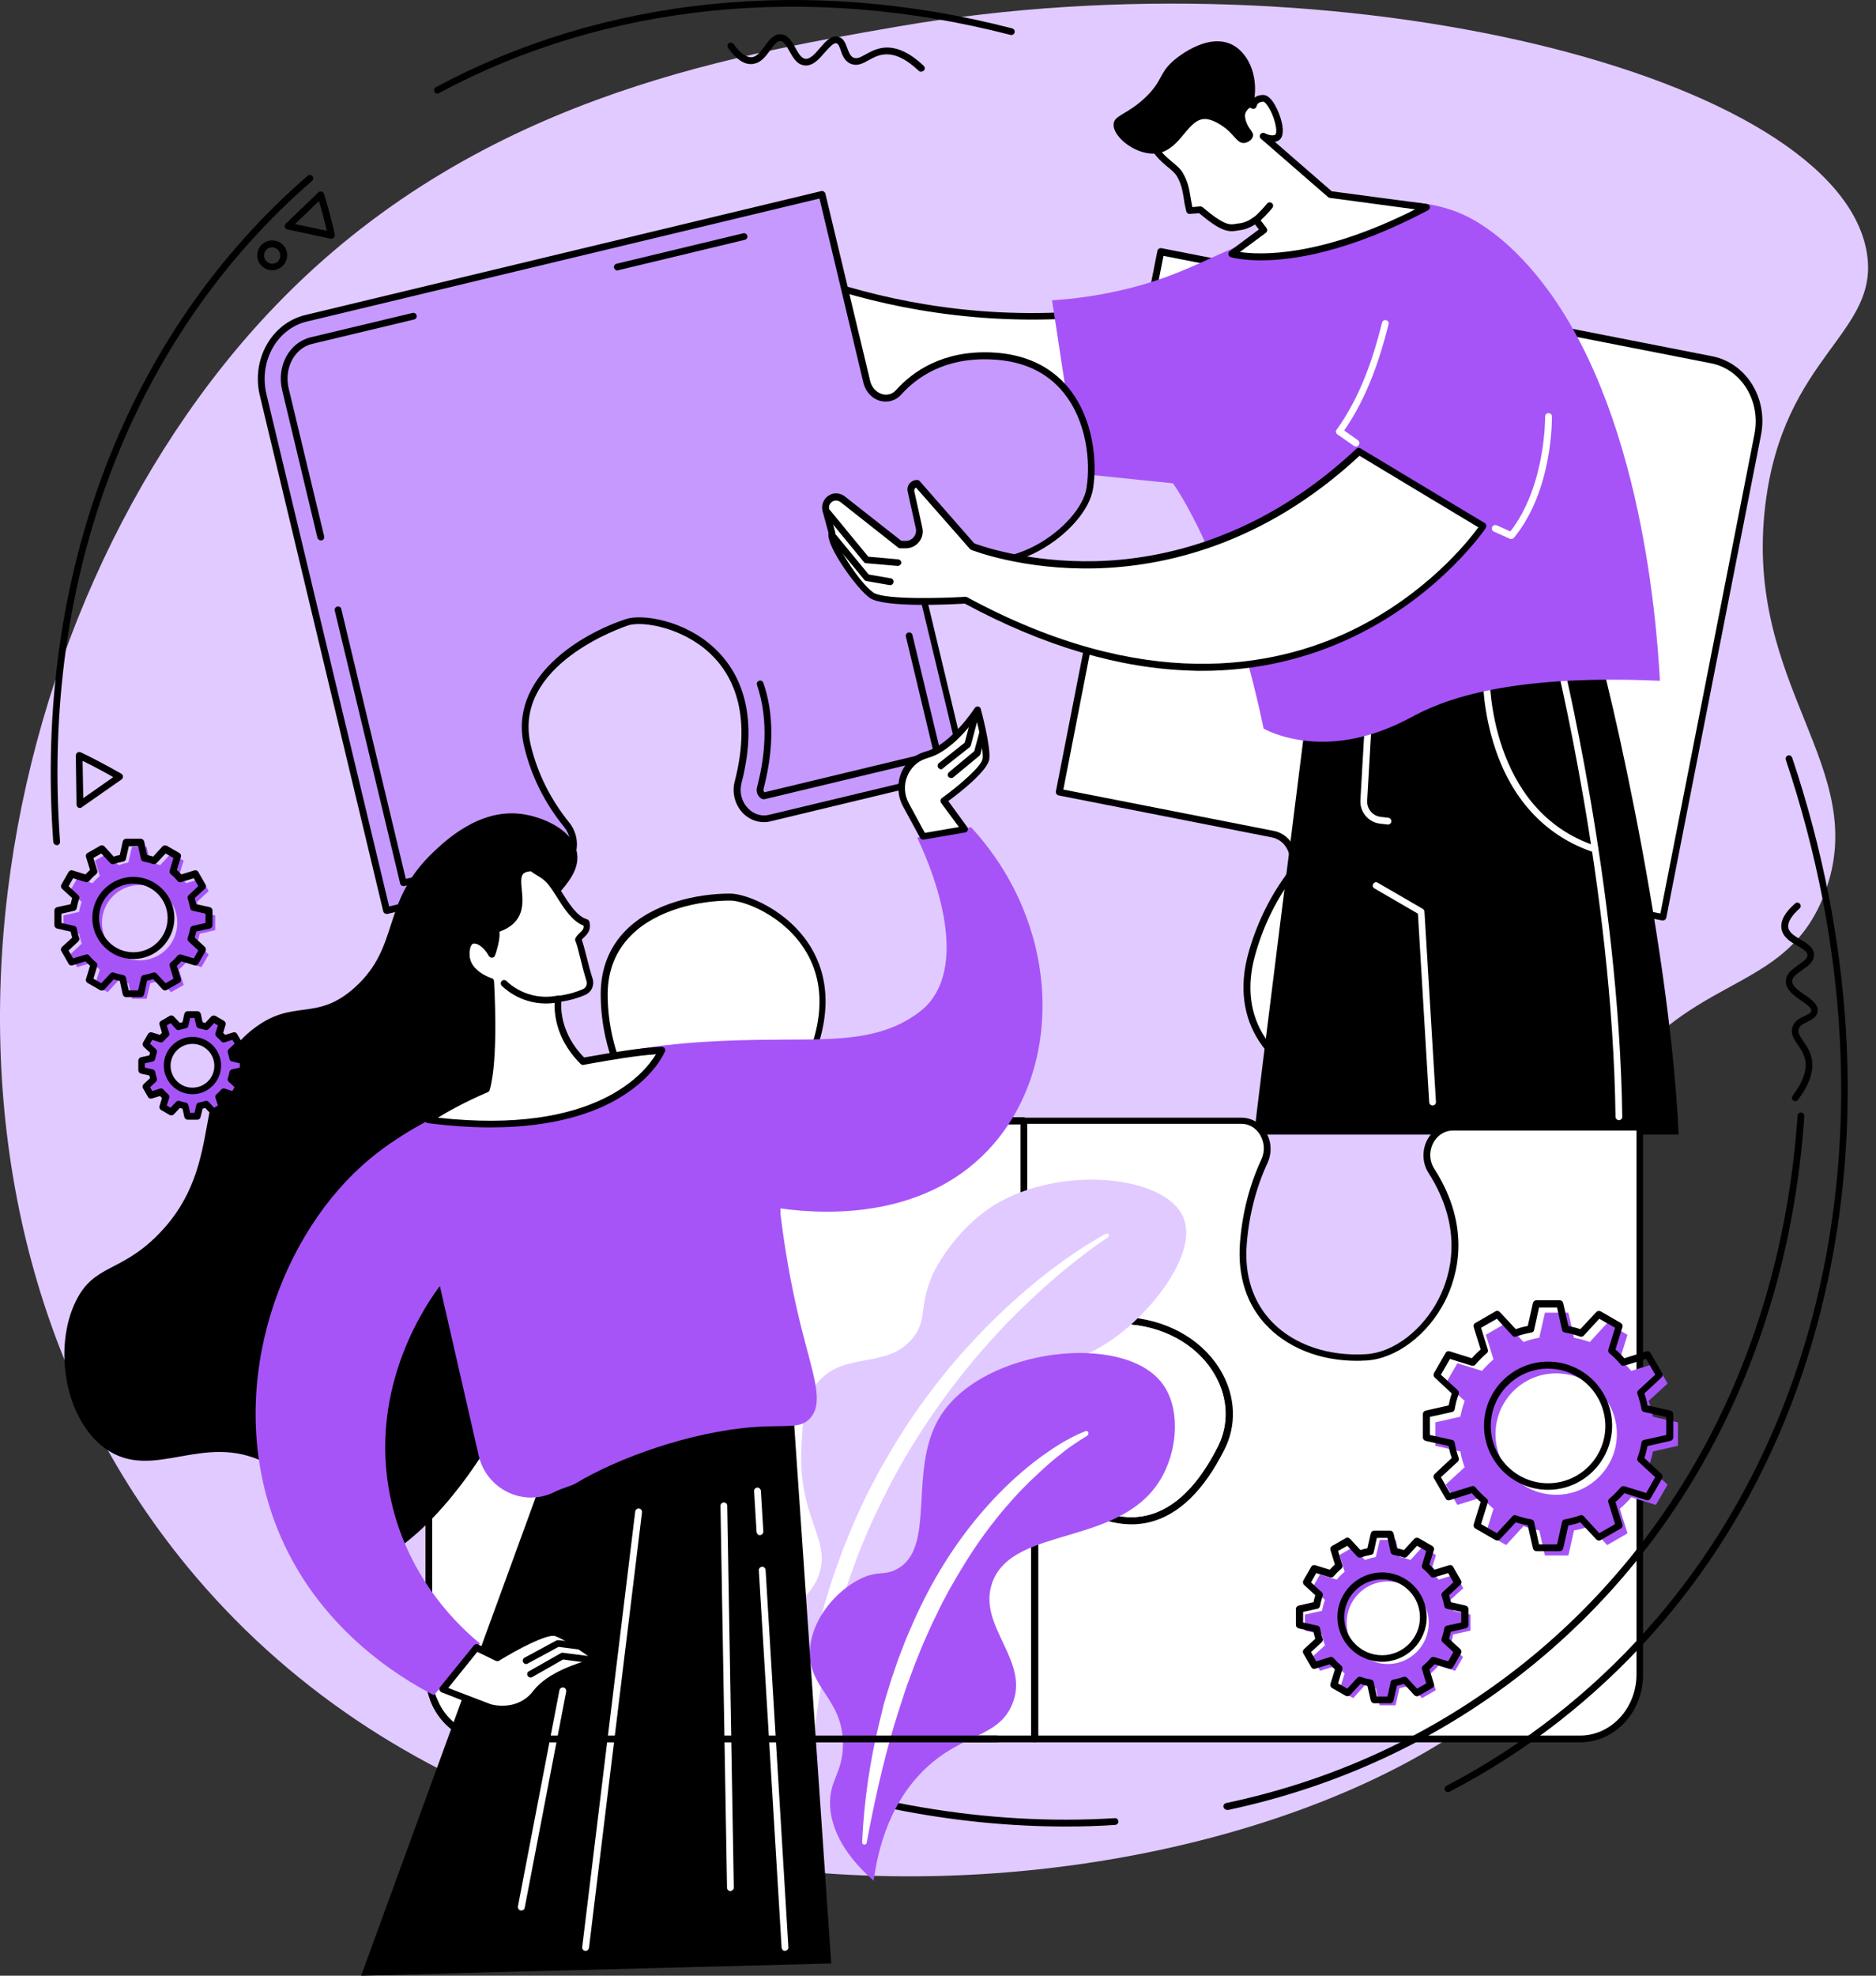<svg width="190" height="200" fill="none" xmlns="http://www.w3.org/2000/svg">
  <rect width="100%" height="100%" fill="#333333" stroke="none"/>
  <path d="M90.903 2.689c-17.659 3.061-42.948 7.447-62.96 28.213C-1.87 61.835-12.63 121.437 19.787 159.565c41.783 49.139 127.68 30.086 140.016 2.832 7.082-15.671-8.933-36.666 4.683-54.05 7.721-9.847 16.631-8.087 20.332-17.956 4.774-12.77-8.247-20.834-6.031-39.247 1.827-15.238 11.651-17.362 10.28-25.586-3.016-17.91-53.388-30.635-98.164-22.868z" fill="#E1CAFF"/>
  <path d="M107.763 151.363c3.86 2.856 10.668 5.62 15.9-4.751 2.718-5.415-1.554-12.108-9.024-12.862-3.701-.365-6.42.525-8.224 1.531-1.257.708-2.742-.32-2.742-1.851v-19.943H83.319c-2.033 0-3.267-2.376-2.262-4.272 6.968-13.068-4.295-18.39-7.128-18.39-4.843 0-12.77 2.102-12.77 9.846 0 3.495.96 6.465 2.01 8.681.914 1.919-.32 4.18-2.307 4.18H43.432v55.97c0 3.61 2.696 6.534 6.054 6.534h55.307v-23.005c-.023-1.645 1.713-2.627 2.97-1.668z" fill="#fff"/>
  <path d="M104.77 176.378H49.485c-3.518 0-6.396-3.084-6.396-6.876V113.51c0-.183.16-.343.343-.343h17.431c.754 0 1.439-.388 1.873-1.074.48-.776.548-1.782.137-2.627-1.348-2.833-2.033-5.802-2.033-8.818 0-2.604.868-4.775 2.559-6.488 2.741-2.741 7.219-3.701 10.509-3.701h.023c1.668 0 5.94 1.668 8.224 5.483 1.531 2.559 2.627 6.945-.823 13.387-.434.822-.411 1.85.069 2.65.434.708 1.119 1.119 1.896 1.119H103.65c.183 0 .343.16.343.343v19.966c0 .64.32 1.211.822 1.531.457.251.96.274 1.417.023 1.69-.937 4.523-1.965 8.43-1.576 3.952.411 7.356 2.49 9.069 5.619 1.371 2.49 1.462 5.323.228 7.745-2.101 4.18-4.66 6.648-7.63 7.356-3.404.799-6.648-.891-8.772-2.467-.457-.343-1.028-.389-1.531-.137-.571.274-.914.868-.914 1.553v23.005c0 .182-.137.319-.342.319zm-60.996-62.526v55.65c0 3.404 2.559 6.191 5.711 6.191H104.45v-22.662c0-.937.503-1.759 1.279-2.17.731-.366 1.577-.297 2.262.205 2.01 1.485 5.071 3.107 8.224 2.353 2.764-.662 5.163-3.015 7.173-6.99 1.12-2.239 1.028-4.82-.228-7.105-1.599-2.924-4.798-4.889-8.521-5.254-3.724-.388-6.42.594-8.019 1.485-.662.365-1.439.365-2.079-.023-.731-.434-1.165-1.234-1.165-2.102v-19.601H83.364c-1.005 0-1.942-.548-2.49-1.462-.594-1.005-.64-2.284-.069-3.312 2.604-4.889 2.901-9.275.822-12.725-2.193-3.678-6.305-5.163-7.653-5.163h-.023c-3.153 0-7.447.914-10.029 3.518-1.576 1.576-2.376 3.587-2.376 5.986 0 2.901.662 5.78 1.965 8.521.503 1.051.434 2.307-.183 3.29-.548.891-1.439 1.393-2.444 1.393H43.774v-.023z" fill="#000"/>
  <path d="M117.129 42.531c2.376-1.028 5.871-1.599 10.098.594 8.064 4.158 5.962 12.496 3.472 16.288-2.102 3.198-11.24 5.62-16.22-.16-1.051-1.211-2.97-.64-3.289 1.028l-3.907 19.944 21.611 4.249c1.919.365 2.742 2.787 1.531 4.455-1.325 1.828-2.764 4.409-3.701 7.79-2.17 7.813 3.518 12.816 10.006 13.684 5.62.754 14.278-6.625 10.098-17.225-.823-2.056.913-4.34 2.969-3.929l18.573 3.655 9.595-48.865c.685-3.541-1.394-6.922-4.683-7.585l-55.787-10.943-2.924 14.781c-.252 1.531 1.165 2.833 2.558 2.239z" fill="#fff"/>
  <path d="M137.575 110.768c-.297 0-.594-.023-.868-.046-3.952-.525-7.287-2.444-9.161-5.277-1.644-2.49-2.033-5.551-1.142-8.841.8-2.924 2.079-5.574 3.747-7.904.525-.731.662-1.668.32-2.513-.297-.754-.891-1.256-1.645-1.416l-21.611-4.249c-.183-.046-.297-.206-.275-.411l3.907-19.944c.183-.937.822-1.645 1.69-1.873.823-.206 1.645.046 2.193.708 2.788 3.221 6.58 3.495 8.59 3.358 3.038-.206 6.008-1.531 7.082-3.153 1.462-2.216 2.833-6.122 1.873-9.732-.685-2.582-2.444-4.638-5.208-6.054-4.204-2.17-7.653-1.508-9.801-.571-.731.32-1.53.206-2.147-.297-.686-.548-1.005-1.462-.823-2.376l2.925-14.78c.045-.183.205-.297.411-.274l55.787 10.943c3.449.685 5.665 4.249 4.934 7.973l-9.595 48.865c-.045.183-.205.297-.411.274l-18.573-3.655c-.799-.16-1.599.16-2.147.822-.617.754-.777 1.759-.434 2.65 2.604 6.602.16 11.194-1.508 13.341-2.17 2.719-5.323 4.432-8.11 4.432zm-29.881-30.84l21.292 4.181c.982.183 1.759.868 2.147 1.827.411 1.051.274 2.239-.411 3.175-1.622 2.262-2.856 4.843-3.632 7.676-.846 3.084-.503 5.94 1.05 8.27 1.759 2.673 4.935 4.478 8.681 4.98 2.765.366 6.123-1.279 8.316-4.112 1.599-2.033 3.883-6.374 1.416-12.656-.434-1.119-.228-2.399.549-3.335.708-.868 1.781-1.256 2.809-1.051l18.253 3.587 9.527-48.522c.662-3.358-1.325-6.579-4.409-7.173l-55.445-10.874-2.855 14.438c-.137.662.091 1.302.571 1.691.434.343.959.411 1.462.206 2.284-.982 5.94-1.691 10.394.594 2.947 1.531 4.821 3.701 5.552 6.488 1.005 3.838-.412 7.95-1.965 10.28-1.188 1.828-4.318 3.244-7.607 3.472-2.148.137-6.191-.137-9.161-3.587-.388-.457-.96-.64-1.508-.48-.617.16-1.074.685-1.211 1.348l-3.815 19.578z" fill="#000"/>
  <path d="M127.021 114.857c.091-1.256 5.277-42.4 5.277-42.4s27.482-12.633 28.51-10.257c1.393 3.198 8.293 32.531 9.206 52.657h-42.993z" fill="#000"/>
  <path d="M145.09 111.91c-.182 0-.32-.137-.342-.319l-1.143-19.099-4.409-2.559c-.16-.091-.228-.297-.114-.457.091-.16.297-.229.457-.114l4.569 2.65c.091.069.16.16.16.274l1.165 19.281c0 .183-.137.342-.343.342zM161.539 86.302c-.046 0-.069 0-.115-.023-4.706-1.554-8.155-5.117-9.937-10.349-1.348-3.929-1.302-7.356-1.302-7.493 0-.183.16-.343.342-.343.183 0 .343.16.343.343 0 .137-.114 13.638 10.76 17.202.183.069.274.251.228.434-.045.137-.182.228-.319.228z" fill="#fff"/>
  <path d="M163.96 113.395c-.182 0-.342-.16-.342-.342-.297-23.096-6.214-46.923-6.283-47.152-.045-.183.069-.365.252-.411.182-.046.365.069.411.251.068.228 5.985 24.124 6.305 47.312 0 .205-.16.342-.343.342zM140.59 83.469h-.046l-.776-.091c-1.188-.137-2.056-1.188-1.988-2.376l.526-9.092c0-.183.182-.32.365-.32s.343.183.32.365l-.525 9.092c-.046.822.548 1.553 1.37 1.645l.777.091c.183.023.32.183.297.388 0 .16-.16.297-.32.297zM71.005 22.953s15.512 10.531 38.311 8.909l1.53 14.644s-28.03.32-39.841-15.123v-8.43z" fill="#fff"/>
  <path d="M110.755 46.849c-.913 0-7.607-.069-15.466-1.782-7.79-1.69-18.39-5.414-24.535-13.478-.046-.069-.069-.137-.069-.206v-8.43c0-.137.069-.251.183-.297.114-.069.251-.046.343.023.16.114 15.671 10.463 38.082 8.841.183-.023.343.114.366.297l1.53 14.643c0 .091-.022.183-.091.274-.069.069-.16.114-.251.114h-.092zm-39.407-15.603c6.054 7.836 16.425 11.468 24.078 13.136 7.242 1.576 13.479 1.736 15.031 1.759l-1.462-13.935c-11.696.777-21.405-1.668-27.505-3.884-5.277-1.896-8.864-3.975-10.143-4.775v7.699z" fill="#000"/>
  <path d="M106.552 30.4l2.673 17.545 9.572.982s5.574 7.539 9.183 24.832c0 0 1.599.937 4.295 1.234 5.323.594 9.64-1.851 10.988-2.559 3.93-2.102 11.012-4.135 24.855-3.518-.365-6.511-2.101-29.515-13.387-42.08-3.609-4.021-6.602-5.186-7.516-5.506-7.333-2.604-15.58.914-22.159 3.724-3.792 1.622-6.922 3.427-12.633 4.569-2.445.503-4.478.685-5.871.777z" fill="#A654F7"/>
  <path d="M137.324 45.204c-.069 0-.137-.023-.206-.069l-1.668-1.165c-.068-.046-.137-.137-.137-.229-.023-.091 0-.183.069-.251 2.558-3.564 3.792-7.653 4.592-10.828.045-.183.228-.297.411-.251.183.046.297.229.251.411-.799 3.13-2.01 7.173-4.5 10.76l1.393.982c.16.114.183.32.092.48-.069.114-.183.16-.297.16zM153.064 54.57c-.046 0-.092 0-.137-.023l-1.622-.731c-.183-.069-.252-.274-.183-.457.068-.183.274-.251.457-.183l1.393.617c3.587-4.615 3.518-11.559 3.518-11.628 0-.183.137-.343.343-.343.183 0 .343.137.343.343 0 .297.091 7.47-3.838 12.268-.092.091-.183.137-.274.137zM134.719 19.709l-6.785-5.894s.8.457 1.371.137c.822-.457-.48-3.975-1.393-3.975-.891 0-1.028.731-1.028.731l-4.364-2.284-6.374 5.072c.891 2.65 2.719 3.153 3.313 4.203.731 1.279.617 2.102.982 3.632l1.074-.091c2.719 2.284 3.13 1.827 4.021 1.713.411-.069.982-.228 1.599-.708l.799 1.051-3.244 2.399s6.831 2.102 19.715-4.706l-9.686-1.279z" fill="#fff"/>
  <path d="M127.706 26.357c-1.919 0-2.947-.297-3.062-.32-.114-.046-.205-.137-.228-.274-.023-.137.023-.251.137-.343l2.947-2.193-.388-.502c-.48.297-.96.502-1.485.571-.114.023-.206.023-.297.046-.914.16-1.622.137-3.884-1.759l-.937.069c-.159.023-.319-.091-.365-.251-.114-.503-.206-.937-.251-1.325-.137-.777-.229-1.416-.686-2.216-.182-.32-.502-.594-.891-.914-.776-.64-1.827-1.531-2.444-3.358-.046-.137 0-.297.114-.365l6.374-5.072c.114-.091.251-.091.365-.046l4.021 2.102c.183-.297.571-.594 1.188-.594.937 0 1.645 1.873 1.828 2.581.205.731.297 1.69-.274 2.033-.115.069-.252.114-.366.137l5.757 5.003 9.64 1.279c.137.023.275.137.297.274.023.137-.045.297-.182.365-8.042 4.249-13.707 5.072-16.928 5.072zm-2.125-.845c1.988.297 8.064.571 17.75-4.318l-8.658-1.165c-.068 0-.137-.046-.182-.091l-6.785-5.894c-.137-.114-.16-.32-.046-.457.091-.137.297-.183.457-.091.183.091.708.32 1.051.137.068-.046.182-.411-.046-1.256-.32-1.211-.959-2.079-1.165-2.079-.617 0-.685.434-.685.434-.023.114-.092.206-.183.251-.092.046-.206.046-.32 0l-4.158-2.17-6.008 4.797c.548 1.485 1.439 2.216 2.147 2.81.435.365.823.685 1.051 1.097.526.914.64 1.622.777 2.444.046.32.114.64.183 1.005l.777-.069c.091 0 .182.023.251.069 2.261 1.919 2.787 1.805 3.427 1.69.114-.023.205-.046.342-.046.503-.069.983-.297 1.439-.64.069-.046.16-.069.252-.069.091.023.182.069.228.137l.8 1.051c.045.069.068.16.068.251-.023.091-.068.183-.137.228l-2.627 1.942z" fill="#000"/>
  <path d="M127.203 22.61c-.091 0-.206-.046-.274-.137-.114-.16-.092-.365.068-.48.297-.228 1.028-1.005 1.325-1.371.115-.16.32-.183.48-.069.16.114.183.32.069.48-.297.388-1.074 1.211-1.462 1.508-.069.046-.138.069-.206.069zM126.906 10.708s-.685.274-.8.868c-.022.114-.022.251.046.548.251.96.823 1.188.754 1.622-.046.388-.548.731-.959.731-.572 0-.846-.617-1.6-1.302-.548-.48-1.416-1.028-2.124-1.119-1.896-.229-2.559 3.038-4.935 3.45-2.079.365-4.614-1.622-4.5-2.947.068-.937 1.416-.937 3.312-2.787 1.645-1.622 1.303-2.33 2.65-3.541.16-.16 3.427-3.038 6.077-1.691 1.759.937 2.741 3.472 2.079 6.168z" fill="#000"/>
  <path d="M39.16 92.172l16.951-4.066c1.942-.457 2.604-2.97 1.279-4.615-1.531-1.896-3.153-4.546-3.975-7.973-1.805-7.539 7.15-11.582 10.12-12.542 2.696-.891 14.941 1.873 11.194 16.22-.548 2.079 1.234 4.089 3.198 3.632l19.784-4.752-4.729-19.761c-.388-1.645 1.119-2.97 2.582-2.307 6.921 3.175 14.232-2.833 14.826-6.602.685-4.5-.868-12.953-9.915-13.364-4.752-.229-7.699 1.736-9.435 3.678-1.028 1.142-2.856.525-3.221-1.028L83.273 19.686 31.004 32.205c-3.244.777-5.186 4.249-4.363 7.767l12.519 52.2z" fill="#C699FF"/>
  <path d="M39.159 92.515c-.069 0-.114-.023-.183-.046-.069-.046-.137-.114-.16-.206L26.321 40.063c-.891-3.678 1.188-7.356 4.615-8.178l52.246-12.542c.091-.023.183 0 .251.046.069.046.137.114.16.206l4.546 19.007c.16.64.64 1.142 1.234 1.302.525.137 1.028-.023 1.393-.434 1.668-1.85 4.706-4.021 9.709-3.792 3.312.16 5.917 1.371 7.744 3.587 2.513 3.084 2.924 7.402 2.49 10.166-.32 2.17-2.581 4.752-5.483 6.328-1.896 1.028-5.688 2.444-9.823.548-.548-.251-1.119-.183-1.576.183-.48.411-.685 1.074-.525 1.736l4.729 19.761c.046.183-.069.365-.251.411l-19.761 4.752c-.982.228-2.01-.069-2.764-.822-.822-.845-1.142-2.079-.845-3.221 1.828-7.036-.343-10.943-2.49-12.953-2.878-2.696-6.899-3.29-8.27-2.856-.48.16-11.856 3.975-9.892 12.153.685 2.833 1.987 5.46 3.906 7.836.731.914.96 2.147.594 3.244-.343.982-1.074 1.69-2.056 1.919L39.251 92.515h-.091zm43.839-72.418L31.095 32.547c-3.061.731-4.889 4.021-4.112 7.356l12.428 51.858 16.631-3.998c.731-.183 1.302-.708 1.576-1.462.297-.868.114-1.851-.48-2.582-1.988-2.444-3.335-5.163-4.043-8.11-1.691-7.013 5.711-11.445 10.349-12.953 1.531-.503 5.848.069 8.955 2.993 2.284 2.147 4.615 6.259 2.696 13.638-.229.914.023 1.896.685 2.559.571.594 1.348.822 2.102.64l19.464-4.66-4.66-19.418c-.229-.914.069-1.85.754-2.422.662-.525 1.508-.64 2.284-.274 3.861 1.782 7.425.434 9.206-.525 2.673-1.439 4.844-3.884 5.118-5.825.411-2.627.023-6.739-2.353-9.64-1.691-2.079-4.135-3.198-7.265-3.335-4.729-.228-7.584 1.805-9.161 3.564-.525.594-1.302.822-2.079.64-.845-.206-1.508-.914-1.736-1.805l-4.455-18.687z" fill="#000"/>
  <path d="M77.356 80.91c-.183 0-.365-.114-.503-.297-.091-.114-.297-.457-.183-.914 1.028-3.906 1.005-7.379 0-10.349-.069-.183.023-.365.206-.434.183-.069.365.023.434.206 1.074 3.084 1.074 6.716.023 10.737-.046.16.023.251.069.32l.023.023 17.111-4.112-2.787-11.651c-.046-.183.069-.366.251-.411.183-.046.366.069.411.251l2.878 11.994c.046.183-.069.365-.251.411l-17.522 4.203c-.091 0-.137.023-.16.023zM62.529 27.384c-.16 0-.297-.114-.343-.274-.046-.183.069-.365.251-.411l12.839-3.084c.183-.046.365.069.411.251.046.183-.069.366-.251.411l-12.839 3.084c-.023.023-.046.023-.069.023zM32.489 54.707c-.16 0-.297-.114-.343-.274L28.582 39.515c-.594-2.444.708-4.843 2.878-5.369l10.326-2.467c.183-.046.366.069.411.251.046.183-.069.365-.251.411L31.621 34.809c-1.805.434-2.878 2.467-2.376 4.546l3.587 14.941c.046.183-.069.365-.251.411h-.091zM40.873 89.705c-.069 0-.114-.023-.183-.046-.069-.046-.137-.114-.16-.206l-6.625-27.642c-.046-.183.069-.366.251-.411.183-.046.365.069.411.251l6.534 27.322 8.27-1.988c.183-.046.365.069.411.251.046.183-.069.365-.251.411l-8.613 2.056h-.046z" fill="#000"/>
  <path d="M98.51 55.301s20.218 8.156 39.133-9.618l12.588 7.562s-17.545 26.386-52.406 7.493c0 0-7.996.503-9.481-.503-1.485-1.005-4.455-5.597-4.021-6.282l-.617-2.284c-.069-.251-.046-.525.069-.777.297-.617 1.074-.8 1.599-.388l5.848 4.615h.571c.868 0 1.531-.822 1.325-1.668l-.822-3.724c-.091-.411.206-.777.64-.777l5.574 6.351z" fill="#fff"/>
  <path d="M121.743 67.911c-.343 0-.708 0-1.074-.023-7.264-.206-14.986-2.49-22.959-6.785-1.188.069-8.11.457-9.618-.571-1.256-.868-4.455-5.254-4.181-6.579l-.594-2.193c-.091-.343-.069-.685.091-1.005.183-.388.525-.662.937-.777.411-.091.845 0 1.188.251l5.757 4.523h.457c.32 0 .594-.137.8-.388.206-.251.274-.571.206-.868l-.822-3.724c-.069-.297 0-.594.183-.822.183-.229.48-.366.777-.366.091 0 .183.046.251.114l5.528 6.305c.64.251 5.505 1.965 12.29 1.805 6.694-.16 16.723-2.284 26.409-11.377.114-.114.274-.114.411-.046l12.588 7.562c.091.046.137.137.159.228.023.091 0 .183-.045.274-.046.069-4.546 6.716-13.273 10.943-4.797 2.33-10.006 3.518-15.466 3.518zm-23.941-7.493c.046 0 .114.023.16.046 17.887 9.686 31.069 7.15 38.973 3.335 7.516-3.632 11.833-9.092 12.793-10.417l-12.039-7.242c-9.801 9.115-19.921 11.217-26.706 11.399-7.402.183-12.565-1.85-12.61-1.873-.046-.023-.091-.046-.137-.091l-5.46-6.214c-.046.023-.069.046-.114.091-.069.069-.069.16-.069.251l.822 3.724c.114.503 0 1.028-.343 1.439-.32.411-.822.64-1.325.64h-.571c-.069 0-.16-.023-.206-.069l-5.848-4.615c-.183-.137-.388-.183-.617-.137-.206.046-.388.206-.48.388-.069.16-.091.365-.046.548l.617 2.284c.023.091.023.183-.023.251-.137.662 2.421 4.843 3.906 5.848 1.165.731 7.105.548 9.321.411-.023 0 0 0 0 0z" fill="#000"/>
  <path d="M90.925 57.289h-.023l-3.175-.274c-.091 0-.183-.046-.228-.114l-4.089-4.98c-.114-.137-.091-.366.046-.48.137-.114.365-.091.48.046l3.998 4.866 3.038.274c.183.023.32.183.32.365-.046.16-.183.297-.365.297z" fill="#000"/>
  <path d="M90.171 59.23h-.069l-2.353-.411c-.091-.023-.16-.046-.206-.114l-3.381-4.112c-.114-.137-.091-.365.046-.48.137-.114.365-.091.48.046l3.29 3.998 2.239.388c.183.023.32.206.274.388-.023.183-.16.297-.32.297z" fill="#000"/>
  <path d="M166.085 114.126h-18.939c-2.101 0-3.358 2.559-2.17 4.432 6.145 9.595-.936 18.505-6.602 18.847-6.534.411-13.067-3.427-12.45-11.514.274-3.495 1.188-6.305 2.124-8.338.868-1.873-.411-4.089-2.353-4.089h-22.022v19.943c0 1.531 1.485 2.536 2.741 1.851 1.805-1.005 4.523-1.919 8.224-1.531 7.471.754 11.743 7.448 9.024 12.862-5.209 10.371-12.039 7.607-15.9 4.752-1.279-.937-2.993.022-2.993 1.69v23.005h55.262c3.335 0 6.054-2.924 6.054-6.534v-55.376z" fill="#fff"/>
  <path d="M160.031 176.378H104.77c-.183 0-.343-.159-.343-.342v-23.005c0-.937.503-1.759 1.28-2.17.731-.366 1.576-.297 2.261.205 2.011 1.485 5.072 3.107 8.224 2.353 2.765-.662 5.163-3.015 7.174-6.99 1.119-2.239 1.028-4.82-.229-7.105-1.599-2.924-4.797-4.889-8.521-5.254-3.724-.388-6.419.594-8.019 1.485-.662.365-1.439.365-2.078-.023-.731-.434-1.165-1.234-1.165-2.102v-19.943c0-.183.159-.343.342-.343h22.023c1.005 0 1.896.503 2.444 1.394.617.959.685 2.147.206 3.198-1.166 2.513-1.874 5.3-2.102 8.224-.251 3.198.662 5.917 2.604 7.904 2.239 2.285 5.688 3.45 9.481 3.221 2.787-.16 5.757-2.444 7.379-5.642 1.165-2.308 2.581-7.014-1.051-12.702-.64-1.005-.686-2.307-.114-3.381.548-.982 1.507-1.576 2.558-1.576h18.938c.183 0 .343.16.343.342v55.376c.023 3.792-2.833 6.876-6.374 6.876zm-54.918-.685h54.918c3.153 0 5.712-2.787 5.712-6.191v-55.056h-18.596c-.8 0-1.553.457-1.965 1.211-.457.845-.434 1.873.092 2.673 3.815 5.962 2.307 10.942 1.073 13.387-1.736 3.404-4.934 5.825-7.95 6.008-3.975.251-7.63-1.005-10.006-3.427-2.101-2.124-3.061-5.048-2.81-8.452.229-3.016.96-5.871 2.171-8.476.388-.822.32-1.759-.16-2.535-.434-.686-1.12-1.074-1.873-1.074h-21.68v19.646c0 .64.32 1.211.822 1.531.457.251.96.274 1.417.023 1.69-.937 4.523-1.965 8.429-1.576 3.953.411 7.356 2.49 9.07 5.619 1.37 2.49 1.462 5.323.228 7.745-2.102 4.18-4.66 6.648-7.63 7.356-3.404.799-6.648-.891-8.772-2.467-.457-.343-1.028-.389-1.531-.138-.571.275-.914.869-.914 1.554v22.639h-.045z" fill="#000"/>
  <path d="M148.929 165.07v-1.622l-1.736-.388c-.069-.366-.16-.731-.297-1.097l1.302-1.188-.799-1.393-1.691.525c-.251-.297-.502-.548-.799-.799l.525-1.691-1.394-.799-1.187 1.302c-.343-.137-.709-.229-1.097-.297l-.388-1.736h-1.622l-.412 1.736c-.365.068-.731.16-1.096.297l-1.188-1.302-1.394.799.526 1.691c-.297.251-.548.502-.8.799l-1.69-.525-.8 1.393 1.302 1.188c-.137.343-.228.709-.297 1.097l-1.736.388v1.622l1.736.389c.069.365.16.731.297 1.096l-1.302 1.188.8 1.394 1.69-.526c.252.297.503.549.8.8l-.526 1.69 1.394.8 1.188-1.302c.343.137.708.228 1.096.297l.389 1.736h1.622l.388-1.736c.366-.069.731-.16 1.097-.297l1.188 1.302 1.393-.8-.525-1.69c.297-.251.548-.503.799-.8l1.691.526.799-1.394-1.302-1.188c.137-.342.229-.708.297-1.096l1.759-.389zm-8.384 3.381c-2.307 0-4.158-1.873-4.158-4.18 0-2.308 1.874-4.181 4.158-4.181 2.285 0 4.158 1.873 4.158 4.181 0 2.307-1.851 4.18-4.158 4.18z" fill="#A654F7"/>
  <path d="M140.796 172.426h-1.622c-.16 0-.297-.114-.342-.274l-.343-1.507c-.229-.046-.48-.115-.708-.183l-1.051 1.142c-.114.114-.274.137-.434.069l-1.394-.8c-.137-.091-.205-.251-.16-.388l.457-1.485c-.183-.16-.342-.343-.525-.526l-1.485.457c-.16.046-.32-.023-.388-.16l-.8-1.393c-.091-.137-.046-.32.068-.434l1.143-1.051c-.069-.229-.137-.457-.183-.708l-1.508-.343c-.16-.046-.274-.183-.274-.343v-1.622c0-.16.114-.297.274-.342l1.508-.343c.046-.228.114-.48.183-.708l-1.143-1.051c-.114-.114-.137-.274-.068-.434l.8-1.394c.068-.137.251-.205.388-.16l1.485.457c.16-.182.342-.342.525-.525l-.457-1.485c-.045-.16.023-.32.16-.388l1.394-.8c.137-.091.32-.046.434.069l1.051 1.142c.228-.069.457-.137.708-.183l.343-1.508c.045-.16.182-.274.342-.274h1.622c.16 0 .297.114.343.274l.343 1.508c.228.046.479.114.708.183l1.051-1.142c.114-.115.274-.137.434-.069l1.393.8c.137.091.206.251.16.388l-.457 1.485c.183.16.343.343.526.525l1.485-.457c.159-.045.319.023.388.16l.799 1.394c.092.137.046.32-.068.434l-1.142 1.051c.068.228.137.457.182.708l1.508.343c.16.045.274.182.274.342v1.622c0 .16-.114.297-.274.343l-1.508.343c-.045.228-.114.479-.182.708l1.142 1.051c.114.114.137.274.068.434l-.799 1.393c-.091.137-.251.206-.388.16l-1.485-.457c-.16.183-.343.343-.526.526l.457 1.485c.046.16-.023.319-.16.388l-1.393.8c-.137.091-.32.045-.434-.069l-1.051-1.142c-.229.068-.457.137-.708.183l-.343 1.507c-.046.16-.183.274-.343.274zm-1.348-.685h1.074l.32-1.462c.023-.137.137-.228.274-.251.366-.069.708-.16 1.028-.274.137-.046.274 0 .366.091l1.005 1.097.936-.526-.434-1.439c-.045-.137 0-.274.115-.366.274-.228.525-.479.753-.753.092-.115.229-.138.366-.115l1.416.434.526-.936-1.097-1.005c-.091-.092-.137-.229-.091-.366.114-.32.205-.685.274-1.028.023-.137.137-.251.251-.274l1.462-.32v-1.074l-1.462-.319c-.137-.023-.228-.138-.251-.275-.069-.365-.16-.708-.274-1.028-.046-.137 0-.274.091-.365l1.097-1.005-.526-.937-1.416.434c-.137.046-.274 0-.366-.114-.228-.274-.479-.526-.753-.754-.115-.091-.138-.228-.115-.366l.434-1.439-.936-.525-1.005 1.096c-.092.092-.229.137-.366.092-.32-.114-.685-.206-1.028-.274-.137-.023-.251-.137-.274-.252l-.32-1.462h-1.074l-.319 1.462c-.023.137-.138.229-.275.252-.365.068-.708.16-1.028.274-.137.045-.274 0-.365-.092l-1.005-1.096-.937.525.434 1.439c.046.138 0 .275-.114.366-.274.228-.526.48-.754.754-.091.114-.228.137-.366.114l-1.416-.434-.525.937 1.096 1.005c.092.091.137.228.092.365-.115.32-.206.686-.275 1.028-.022.137-.137.252-.251.275l-1.462.319v1.074l1.462.32c.137.023.229.137.251.274.069.366.16.708.275 1.028.045.137 0 .274-.092.366l-1.096 1.005.525.936 1.416-.434c.138-.045.275 0 .366.115.228.274.48.525.754.753.114.092.137.229.114.366l-.434 1.439.937.526 1.005-1.097c.091-.091.228-.137.365-.091.32.114.686.205 1.028.274.137.023.252.137.275.251l.319 1.462zm.526-3.518c-2.49 0-4.523-2.033-4.523-4.523 0-2.49 2.033-4.524 4.523-4.524 2.49 0 4.523 2.034 4.523 4.524s-2.033 4.523-4.523 4.523zm0-8.338c-2.102 0-3.838 1.713-3.838 3.838 0 2.101 1.713 3.838 3.838 3.838 2.102 0 3.838-1.714 3.838-3.838 0-2.125-1.714-3.838-3.838-3.838z" fill="#000"/>
  <path d="M169.946 146.361v-2.376l-2.536-.571c-.091-.549-.251-1.097-.434-1.6l1.919-1.759-1.188-2.056-2.49.777c-.365-.434-.754-.822-1.165-1.165l.777-2.49-2.056-1.188-1.759 1.919c-.526-.183-1.051-.32-1.599-.434l-.571-2.536h-2.376l-.571 2.536c-.549.091-1.097.251-1.599.434l-1.76-1.919-2.056 1.188.777 2.49c-.411.365-.822.754-1.165 1.165l-2.49-.777-1.188 2.056 1.919 1.759c-.183.526-.32 1.051-.434 1.6l-2.536.571v2.376l2.536.571c.091.548.251 1.096.434 1.599l-1.919 1.759 1.188 2.056 2.49-.777c.366.434.754.823 1.165 1.165l-.777 2.49 2.056 1.188 1.76-1.919c.525.183 1.05.32 1.599.434l.571 2.536h2.376l.571-2.536c.548-.091 1.096-.251 1.599-.434l1.759 1.919 2.056-1.188-.777-2.49c.434-.365.823-.754 1.165-1.165l2.49.777 1.188-2.056-1.919-1.759c.183-.526.32-1.051.434-1.599l2.536-.571zm-12.336 4.957c-3.381 0-6.145-2.742-6.145-6.145 0-3.381 2.741-6.146 6.145-6.146 3.381 0 6.145 2.742 6.145 6.146 0 3.381-2.764 6.145-6.145 6.145z" fill="#A654F7"/>
  <path d="M157.975 157.029h-2.376c-.16 0-.297-.114-.342-.274l-.526-2.33c-.411-.092-.822-.183-1.211-.32l-1.622 1.736c-.114.114-.274.137-.434.068l-2.056-1.187c-.137-.092-.205-.252-.16-.389l.709-2.284c-.32-.274-.617-.571-.891-.891l-2.262.708c-.16.046-.32-.023-.388-.16l-1.188-2.056c-.092-.137-.046-.32.068-.434l1.737-1.622c-.138-.388-.252-.8-.32-1.211l-2.33-.525c-.16-.046-.275-.183-.275-.343v-2.376c0-.16.115-.297.275-.342l2.33-.526c.091-.411.182-.822.32-1.211l-1.737-1.622c-.114-.114-.137-.274-.068-.434l1.188-2.056c.068-.137.251-.205.388-.16l2.262.709c.274-.32.571-.617.891-.891l-.709-2.285c-.045-.16.023-.32.16-.388l2.056-1.188c.137-.092.32-.046.434.068l1.622 1.737c.389-.137.8-.252 1.211-.32l.526-2.33c.045-.16.182-.275.342-.275h2.376c.16 0 .297.115.343.275l.525 2.33c.411.091.823.183 1.211.32l1.622-1.737c.114-.114.274-.137.434-.068l2.056 1.188c.137.091.206.251.16.388l-.708 2.285c.32.274.617.571.891.891l2.261-.709c.16-.045.32.023.389.16l1.188 2.056c.091.137.045.32-.069.434l-1.736 1.622c.137.389.251.8.32 1.211l2.33.526c.16.045.274.182.274.342v2.376c0 .16-.114.297-.274.343l-2.33.525c-.092.411-.183.823-.32 1.211l1.736 1.622c.114.114.137.274.069.434l-1.188 2.056c-.069.137-.252.206-.389.16l-2.261-.708c-.274.32-.571.617-.891.891l.708 2.284c.046.16-.023.32-.16.389l-2.056 1.187c-.137.092-.32.046-.434-.068l-1.622-1.736c-.388.137-.8.251-1.211.32l-.525 2.33c-.046.16-.183.274-.343.274zm-2.102-.685h1.828l.503-2.285c.022-.137.137-.228.274-.251.525-.092 1.051-.229 1.553-.411.137-.046.274 0 .366.091l1.576 1.713 1.599-.913-.685-2.216c-.046-.137 0-.275.114-.366.411-.343.777-.731 1.142-1.142.092-.114.229-.137.366-.114l2.216.685.914-1.599-1.714-1.576c-.091-.092-.137-.229-.091-.366.183-.503.32-1.005.411-1.553.023-.138.137-.252.251-.275l2.262-.502v-1.828l-2.262-.502c-.137-.023-.228-.137-.251-.274-.091-.526-.228-1.051-.411-1.554-.046-.137 0-.274.091-.365l1.714-1.577-.914-1.599-2.216.685c-.137.046-.274 0-.366-.114-.342-.411-.731-.799-1.142-1.142-.114-.091-.137-.228-.114-.366l.685-2.215-1.599-.914-1.576 1.713c-.092.092-.229.137-.366.091-.502-.182-1.005-.319-1.553-.411-.137-.023-.252-.137-.274-.251l-.503-2.284h-1.828l-.502 2.284c-.023.137-.137.228-.274.251-.526.092-1.051.229-1.554.411-.137.046-.274.023-.365-.091l-1.577-1.713-1.599.914.686 2.215c.045.138 0 .275-.115.366-.411.343-.799.731-1.142 1.142-.091.114-.228.137-.365.114l-2.216-.685-.914 1.599 1.713 1.577c.092.091.137.228.092.365-.183.503-.32 1.005-.411 1.554-.023.137-.138.251-.252.274l-2.261.502v1.828l2.261.502c.137.023.229.137.252.275.091.525.228 1.05.411 1.553.045.137 0 .274-.092.366l-1.713 1.576.914 1.599 2.216-.685c.137-.046.274 0 .365.114.343.411.731.799 1.142 1.142.115.091.138.229.115.366l-.686 2.216 1.599.913 1.577-1.713c.091-.091.228-.137.365-.091.503.182 1.005.319 1.554.411.137.023.251.137.274.251l.502 2.285zm.914-5.529c-3.564 0-6.488-2.901-6.488-6.488 0-3.564 2.902-6.488 6.488-6.488 3.564 0 6.488 2.902 6.488 6.488-.023 3.587-2.924 6.488-6.488 6.488zm0-12.268c-3.198 0-5.802 2.605-5.802 5.803s2.604 5.803 5.802 5.803c3.199 0 5.803-2.605 5.803-5.803-.023-3.198-2.604-5.803-5.803-5.803zM107.922 184.9c-11.422 0-23.233-2.353-34.473-6.9-.183-.068-.251-.274-.183-.456.069-.183.274-.252.457-.183 12.793 5.163 26.34 7.493 39.179 6.693.206-.023.343.137.366.32.022.183-.138.343-.32.366-1.668.114-3.336.16-5.026.16z" fill="#000"/>
  <path d="M124.256 183.209c-.16 0-.297-.114-.343-.274-.045-.183.069-.366.274-.411 10.943-2.308 20.881-6.922 29.539-13.684 16.699-13.045 26.774-32.92 28.327-55.902.023-.182.183-.342.366-.319.183.022.342.182.32.365-1.577 23.188-11.72 43.222-28.579 56.427-8.727 6.83-18.779 11.468-29.813 13.821-.045-.023-.068-.023-.091-.023zM44.3 9.474c-.114 0-.251-.069-.297-.183-.091-.16-.023-.366.137-.457C61.182-.326 81.902-2.451 102.508 2.872c.183.046.297.228.252.411-.046.183-.229.297-.412.251C81.902-1.742 61.342.337 44.46 9.429c-.046.023-.114.046-.16.046zM5.737 85.547c-.183 0-.32-.137-.343-.32C3.43 58.271 12.796 33.69 31.164 17.79c.137-.114.366-.114.48.046.114.137.114.365-.046.48C13.413 34.078 4.115 58.454 6.08 85.205c.023.183-.137.343-.32.365 0-.023 0-.023-.023-.023z" fill="#000"/>
  <path d="M146.645 181.427c-.115 0-.252-.068-.297-.182-.092-.16-.023-.366.137-.457 3.86-2.011 7.561-4.409 11.011-7.105 26.842-20.994 36.026-58.985 23.37-96.771-.068-.183.046-.366.206-.434.182-.069.365.046.434.206 6.145 18.344 7.287 37.146 3.289 54.393-4.089 17.682-13.387 32.6-26.865 43.154-3.473 2.719-7.219 5.117-11.126 7.151-.045.045-.114.045-.159.045zM8.091 81.801c-.046 0-.114-.023-.16-.046-.114-.069-.183-.183-.183-.297l-.069-4.98c0-.114.069-.228.16-.297.091-.069.228-.069.343-.023 2.079.982 4.089 2.17 4.112 2.17.091.069.16.16.16.274 0 .114-.046.228-.137.297l-4.021 2.81c-.069.069-.137.091-.206.091zm.274-4.775l.069 3.769 3.038-2.125c-.64-.365-1.828-1.028-3.107-1.645zM93.279 7.258c-.091 0-.16-.023-.229-.091-1.302-1.234-2.49-1.782-3.564-1.645-.594.069-1.051.32-1.508.571-.571.32-1.165.64-1.805.366-.64-.251-.868-.891-1.028-1.371-.137-.411-.251-.662-.434-.708-.297-.069-.754.457-1.165.914-.571.662-1.234 1.439-2.079 1.325-.777-.091-1.165-.822-1.531-1.462-.274-.503-.548-.982-.891-1.005-.343-.023-.685.434-1.028.914-.457.64-.982 1.348-1.851 1.416-.799.069-1.599-.48-2.421-1.622-.114-.16-.069-.366.069-.48.16-.114.365-.069.48.069.662.937 1.279 1.371 1.827 1.348.548-.046.937-.594 1.348-1.142.434-.617.914-1.234 1.622-1.188.731.046 1.119.754 1.462 1.371.297.548.594 1.051 1.005 1.119.503.046 1.005-.525 1.485-1.097.548-.64 1.119-1.302 1.85-1.142.548.137.731.662.914 1.142.16.434.297.822.64.982.343.137.662-.023 1.234-.343.457-.251 1.051-.571 1.759-.662 1.279-.16 2.673.457 4.112 1.828.137.137.137.343.023.48-.114.069-.206.114-.297.114zM27.555 27.362c-.183 0-.365-.046-.548-.114-.777-.297-1.165-1.188-.845-1.965.137-.365.434-.662.799-.822.365-.16.777-.16 1.165-.023.777.297 1.165 1.188.845 1.965-.137.365-.434.662-.8.822-.206.091-.411.137-.617.137zm0-2.33c-.114 0-.229.023-.32.069-.206.091-.366.251-.434.457-.16.434.046.914.457 1.074.206.091.434.069.64 0 .206-.091.365-.251.434-.457.16-.434-.046-.914-.457-1.074-.114-.046-.228-.069-.32-.069zM33.563 24.164h-.069l-4.386-.937c-.114-.023-.229-.114-.251-.251-.046-.114 0-.251.091-.343l3.29-3.153c.091-.091.206-.114.32-.091.114.023.206.114.251.228.64 2.01 1.097 4.089 1.097 4.112.023.114 0 .229-.091.32-.069.091-.16.114-.251.114zm-3.678-1.485l3.221.685c-.16-.64-.434-1.805-.799-3.015l-2.422 2.33z" fill="#000"/>
  <path d="M181.825 111.476c-.068 0-.137-.022-.205-.068-.16-.114-.183-.32-.069-.48 1.074-1.416 1.508-2.673 1.257-3.724-.137-.571-.434-1.028-.731-1.439-.366-.525-.754-1.096-.549-1.759.183-.662.777-.936 1.257-1.165.388-.183.639-.32.662-.502.046-.32-.525-.709-1.028-1.051-.731-.503-1.553-1.074-1.553-1.942 0-.777.685-1.256 1.279-1.668.48-.343.937-.64.914-1.005-.023-.343-.503-.64-1.028-.937-.685-.388-1.439-.845-1.599-1.69-.137-.8.297-1.645 1.37-2.582.138-.137.366-.114.48.023.137.137.114.366-.023.48-.845.754-1.233 1.416-1.142 1.942.092.525.685.868 1.257 1.211.639.388 1.325.777 1.347 1.485.046.731-.616 1.188-1.21 1.599-.503.365-.983.685-1.006 1.119 0 .503.64.937 1.257 1.371.708.479 1.416.982 1.325 1.713-.069.548-.594.8-1.028 1.028-.411.206-.8.388-.891.754-.091.343.091.662.457 1.188.297.434.685.982.845 1.69.297 1.257-.183 2.696-1.393 4.295-.046.069-.137.114-.252.114zM72.102 182.387c-.091 0-.16 0-.251-.023-.822-.137-1.371-.914-1.256-1.736.069-.389.274-.754.617-.983.32-.228.731-.319 1.119-.274.822.137 1.371.914 1.256 1.736-.069.389-.274.754-.617.983-.251.205-.571.297-.868.297zm-.023-2.33c-.183 0-.343.045-.48.16-.183.137-.297.319-.32.525-.069.457.228.868.685.937.229.045.434-.023.617-.137.183-.138.297-.32.32-.526.069-.457-.229-.868-.685-.937-.046-.022-.091-.022-.137-.022zM76.671 186.362c-.046 0-.069 0-.114-.023-.114-.046-.206-.137-.229-.274l-.571-3.404c-.023-.114.023-.229.114-.32.091-.068.206-.114.32-.068 1.531.456 3.038 1.073 3.061 1.073.114.046.183.137.206.252.023.114-.023.228-.091.319l-2.467 2.353c-.046.069-.137.092-.228.092zm-.137-3.244l.365 2.216 1.599-1.531c-.457-.183-1.188-.434-1.965-.685z" fill="#000"/>
  <path d="M81.697 191.525c1.645-.297 2.239-4.684 2.399-5.826.297-2.124-.046-2.513.114-3.952.48-4.272 3.861-4.866 5.003-8.384 1.553-4.843-3.518-7.562-1.942-11.468 1.553-3.861 6.899-2.262 9.8-6.557 3.153-4.683-1.508-9.16 1.393-13.569 2.81-4.295 8.27-1.668 14.78-6.603 3.884-2.947 8.042-8.498 6.603-11.925-1.874-4.454-13.296-5.391-19.83-.799-3.723 2.627-5.482 6.419-5.482 6.419-1.576 3.427-.525 4.683-2.102 6.602-2.604 3.199-6.808 1.257-9.572 4.432-1.416 1.622-1.531 3.564-1.69 6.511-.411 7.356 3.153 9.412 1.713 13.159-1.645 4.249-7.105 3.838-7.585 7.379-.411 2.924 3.29 3.518 4.272 7.881 1.188 5.254-3.312 7.996-1.508 12.884.754 2.034 2.444 4.021 3.632 3.816z" fill="#E1CAFF"/>
  <path d="M112.195 125.275c-.64.411-1.279.845-1.896 1.325-.617.457-1.234.936-1.828 1.416-1.187.96-2.375 1.965-3.495 3.016-.571.525-1.119 1.05-1.667 1.576l-.823.822c-.274.274-.548.549-.799.823-.526.571-1.051 1.096-1.554 1.69-.502.571-1.028 1.142-1.508 1.736-1.965 2.353-3.792 4.821-5.437 7.402-1.668 2.559-3.13 5.254-4.432 8.041-.685 1.371-1.234 2.788-1.828 4.204-.525 1.439-1.074 2.878-1.508 4.34l-.343 1.097-.183.548c-.046.183-.091.366-.16.549l-.594 2.215c-.046.183-.091.366-.137.549l-.114.571-.251 1.119-.251 1.12c-.046.182-.091.365-.114.571l-.091.571c-1.074 6.054-1.439 12.222-1.234 18.39 0 .137-.091.228-.228.251-.114 0-.229-.091-.251-.205-.685-6.168-.571-12.474.343-18.665l.069-.571c.023-.182.069-.388.114-.571l.206-1.142.229-1.142.114-.571c.046-.183.091-.389.137-.572l.548-2.284c.046-.183.091-.388.137-.571l.16-.571.343-1.12.343-1.119c.114-.388.251-.731.388-1.119l.8-2.216c.594-1.44 1.165-2.924 1.85-4.318l.503-1.074c.16-.342.365-.685.548-1.051l.548-1.05c.183-.343.365-.686.571-1.028l1.188-2.034 1.256-1.987c1.736-2.604 3.632-5.117 5.734-7.448 2.079-2.33 4.318-4.523 6.717-6.533 1.188-1.005 2.444-1.965 3.701-2.856 1.279-.891 2.581-1.759 3.975-2.49.114-.068.251-.023.319.092.023.068 0 .205-.114.274z" fill="#fff"/>
  <path d="M88.482 190.382c.48-3.541 1.759-8.041 5.277-11.376 3.747-3.541 7.196-3.084 8.681-6.305 2.079-4.524-3.541-8.042-1.942-12.497 2.125-5.894 13.388-3.495 17.294-10.897 1.531-2.901 1.713-6.899-.091-9.274-3.93-5.209-18.048-3.564-22.411 3.243-3.472 5.415-.32 13.479-4.523 15.603-1.279.663-1.919.069-3.747 1.006-2.307 1.188-4.683 3.86-4.98 6.922-.365 4.089 3.358 5.025 3.335 9.8-.023 2.97-1.439 3.564-1.302 6.282.228 3.267 2.513 5.826 4.409 7.493z" fill="#A654F7"/>
  <path d="M110.093 145.355c-.434.252-.845.526-1.256.8-.411.274-.823.571-1.211.891-.8.617-1.553 1.256-2.284 1.942-.366.342-.731.685-1.097 1.028-.343.365-.708.708-1.051 1.073-.343.366-.685.731-1.005 1.12l-.503.571-.479.571c-1.257 1.553-2.422 3.175-3.473 4.889-.251.434-.525.845-.777 1.279l-.754 1.302c-.48.891-.96 1.759-1.371 2.673-.457.891-.845 1.805-1.256 2.719-.206.457-.388.936-.571 1.393-.183.457-.388.937-.548 1.394l-.525 1.416c-.183.48-.32.96-.48 1.416-.32.96-.617 1.919-.914 2.879-1.142 3.861-2.01 7.813-2.764 11.834-.023.137-.137.205-.274.182-.114-.023-.206-.137-.183-.251.183-4.089.777-8.178 1.759-12.176l.365-1.508c.114-.503.297-.982.434-1.485.16-.503.297-.982.457-1.485l.503-1.462c.16-.503.365-.959.548-1.462.183-.48.365-.959.571-1.439.411-.937.822-1.896 1.279-2.833 1.805-3.724 4.089-7.219 6.876-10.303 1.394-1.553 2.901-2.97 4.523-4.249.823-.64 1.668-1.234 2.536-1.782.891-.548 1.782-1.028 2.764-1.416.115-.046.252.022.297.137.023.137-.023.274-.137.342z" fill="#fff"/>
  <path d="M35.596 158.354c-3.541-.617-2.604-7.265-8.75-10.303-6.328-3.13-11.285 1.965-16.083-1.348-4.203-2.901-5.391-10.303-3.084-14.986 1.873-3.792 4.523-2.833 8.384-6.785 7.128-7.288 2.833-15.489 9.549-20.743 4.135-3.221 6.374-.64 10.371-4.272 4.592-4.181 2.559-8.521 7.836-13.593 1.234-1.165 4.66-4.478 8.978-3.929 2.102.274 5.072 1.531 5.597 3.724.708 2.993-3.198 5.003-5.277 8.704-3.769 6.67.982 14.347 2.65 21.131 4.889 19.943-13.136 43.634-20.172 42.4zM84.187 198.766l-3.906-56.769-24.832 6.305L36.578 200l47.609-1.234z" fill="#000"/>
  <path d="M79.504 197.487c-.183 0-.32-.137-.343-.32l-2.307-38.196c-.023-.183.137-.343.32-.366.183-.023.343.137.365.32l2.307 38.197c.023.182-.137.342-.343.365.023 0 0 0 0 0zM76.968 155.407c-.183 0-.32-.137-.343-.32l-.251-4.135c-.023-.183.137-.342.32-.365.183 0 .343.137.365.319l.251 4.135c0 .183-.137.343-.343.366z" fill="#fff"/>
  <path d="M74.067 197.487c-.183 0-.343-.16-.343-.343l-.069-3.541c0-.182.137-.342.343-.342.183 0 .343.137.343.342l.069 3.541c0 .183-.137.343-.343.343z" fill="#000"/>
  <path d="M73.975 191.433c-.183 0-.343-.16-.343-.342l-.662-38.654c0-.183.137-.343.343-.343.183 0 .343.138.343.343l.662 38.654c0 .182-.16.319-.343.342zM59.309 197.487h-.046c-.183-.023-.32-.183-.297-.388l5.369-44.091c.023-.183.206-.32.388-.297.183.023.32.183.297.389l-5.369 44.09c-.023.16-.16.297-.343.297zM52.798 193.398h-.069c-.183-.046-.297-.206-.274-.411l4.204-21.886c.046-.183.206-.297.411-.274.183.046.297.206.274.411l-4.203 21.886c-.023.16-.16.274-.343.274zM52.455 100.694s1.736.982 3.929.456l-3.929-.456z" fill="#fff"/>
  <path d="M55.037 101.653c-1.599 0-2.719-.617-2.764-.639-.16-.092-.228-.297-.137-.457.091-.16.297-.229.457-.137.023 0 1.645.891 3.678.411.183-.046.365.068.411.251.046.183-.069.366-.251.411-.48.115-.937.16-1.394.16z" fill="#000"/>
  <path d="M98.351 83.743c-1.827.343-3.632.708-5.46 1.051.914 1.919 5.391 11.674 1.256 16.676-.183.206-.365.412-.594.617-3.861 3.267-8.704 3.13-14.187 3.153-3.335.023-8.635.046-14.072.845-1.097.16-6.442 1.005-12.976 3.473-4.546 1.713-10.874 4.112-15.74 8.521-8.567 7.767-13.935 23.004-8.498 36.643 4.021 10.097 12.45 15.123 15.854 16.882 1.553-1.736 3.13-3.472 4.683-5.231-1.827-1.485-7.265-6.351-9.046-14.644-2.467-11.445 3.975-20.218 4.98-21.543 1.302 5.712 2.627 11.446 3.929 17.157.777 3.404 4.523 5.254 7.653 3.701.937-.457 1.736-.617 2.193-.891 4.318-2.605 11.651-5.209 18.002-5.689 3.381-.251 4.752.229 5.757-.936 1.371-1.599.297-4.227-.937-9.161-.662-2.65-1.508-6.556-2.102-11.468v-.229-.342c4.82.685 15.123 1.051 21.657-6.602 7.059-8.247 6.625-22.228-2.353-31.983z" fill="#A654F7"/>
  <path d="M44.849 171.01l4.729 1.85s2.924.891 4.706-1.462c1.782-2.353 6.534-3.267 6.534-3.267s-3.221-2.444-4.5-2.832c-1.279-.389-5.917 2.535-5.917 2.535l-2.124-1.028-3.427 4.204z" fill="#fff"/>
  <path d="M50.856 173.34c-.8 0-1.371-.16-1.393-.183h-.023l-4.729-1.85c-.091-.046-.183-.137-.206-.228-.023-.115 0-.229.069-.297l3.427-4.227c.091-.114.274-.16.411-.091l1.942.959c1.074-.662 4.752-2.855 6.031-2.467 1.325.411 4.478 2.787 4.615 2.879.114.091.16.228.137.342-.023.137-.137.229-.274.252-.046 0-4.638.891-6.305 3.129-1.097 1.462-2.604 1.782-3.701 1.782zm-1.165-.822c.206.068 2.741.731 4.318-1.348 1.439-1.873 4.546-2.856 5.985-3.221-.982-.708-2.924-2.056-3.792-2.33-.777-.229-3.769 1.325-5.643 2.49-.091.068-.228.068-.343.023l-1.873-.914-2.947 3.655 4.295 1.645z" fill="#000"/>
  <path d="M53.735 169.822c-.114 0-.229-.069-.297-.183-.091-.16-.046-.365.137-.457l3.221-1.827c.069-.046.137-.046.206-.046l3.564.457c.183.023.32.206.297.388-.023.183-.206.32-.388.297l-3.45-.457-3.13 1.782c-.046.023-.091.046-.16.046z" fill="#000"/>
  <path d="M53.278 168.451c-.114 0-.228-.068-.297-.182-.091-.16-.023-.366.137-.457l3.221-1.737c.069-.022.137-.045.206-.045l2.262.274c.183.023.32.206.297.388-.023.183-.206.32-.388.297l-2.147-.274-3.13 1.691c-.046.045-.114.045-.16.045z" fill="#000"/>
  <path d="M93.484 84.657l-1.736-3.198c-1.028-1.896-.137-4.34 1.919-5.003.069-.023.137-.046.229-.069 2.673-.731 5.14-4.523 5.14-4.523s.982 3.655.868 4.912c-.114 1.256-4.295 4.249-4.295 4.249l2.125 2.901-4.249.731z" fill="#fff"/>
  <path d="M93.485 84.999c-.114 0-.251-.069-.297-.183l-1.736-3.198c-.548-1.028-.617-2.239-.206-3.312.411-1.051 1.256-1.828 2.307-2.17.069-.023.16-.046.229-.069 2.513-.685 4.912-4.34 4.934-4.386.069-.114.206-.183.343-.16.137.023.251.114.274.251.046.16 1.005 3.747.868 5.026-.114 1.211-3.061 3.495-4.158 4.295l1.919 2.627c.069.091.091.228.046.343-.046.114-.137.183-.251.206l-4.249.731h-.023zm5.369-12.313c-.845 1.142-2.764 3.472-4.889 4.043-.069.023-.137.046-.206.069-.845.274-1.531.937-1.873 1.782-.365.891-.297 1.896.16 2.741l1.622 2.993 3.45-.594-1.805-2.444c-.046-.069-.069-.16-.069-.251.023-.091.069-.183.137-.228 1.69-1.211 4.066-3.244 4.135-3.998.091-.845-.343-2.856-.662-4.112z" fill="#000"/>
  <path d="M95.312 77.872c-.091 0-.206-.046-.274-.137-.114-.137-.091-.365.046-.48l2.627-2.079.822-3.153c.046-.183.229-.297.411-.251.183.046.297.229.251.411l-.868 3.267c-.023.069-.069.137-.114.183l-2.719 2.147c-.023.069-.091.091-.183.091z" fill="#000"/>
  <path d="M96.34 78.763c-.091 0-.206-.046-.274-.114-.114-.137-.091-.365.046-.48l2.559-2.125.525-1.942c.046-.183.229-.297.411-.251.183.046.297.229.251.411l-.548 2.056c-.023.069-.069.137-.114.183l-2.65 2.193c-.046.046-.137.069-.206.069z" fill="#000"/>
  <path d="M59.035 107.456c-3.084-3.084-2.49-6.328-2.49-6.328.982-.114 1.851-.366 2.627-.708.457-.206.685-.731.525-1.211-.434-1.371-.914-3.61-1.142-4.089.274-.571 1.051-.708.822-1.691-1.805-.548-2.856-3.518-3.952-4.5-.548-.48-.914-.617-1.576-1.119-3.45.114 1.188 4.706-3.678 6.26.16.297.091.937-.046 1.485-.091.411-.183.754-.297 1.028-.617-1.097-1.508-1.599-2.033-1.371-.525.229-.617 1.188-.525 1.782.274 1.622 2.284 2.307 2.444 2.353 0 0 .503 7.767-.411 10.897-3.815 1.622-5.94 3.107-5.94 3.107 19.898 2.558 23.644-7.036 23.644-7.036-2.399.114-5.894.776-7.973 1.142z" fill="#fff"/>
  <path d="M49.668 114.127c-1.896 0-4.021-.138-6.351-.434-.137-.023-.251-.115-.297-.252-.023-.137.023-.274.137-.365.091-.069 2.125-1.508 5.848-3.084.731-2.833.434-9.138.365-10.395-.617-.251-2.193-1.005-2.444-2.536-.114-.685-.023-1.85.731-2.17.617-.251 1.416.114 2.056.914.023-.114.046-.206.069-.32.206-.937.091-1.211.069-1.256-.046-.091-.046-.206-.023-.297.046-.091.114-.16.206-.206 2.399-.754 2.239-2.239 2.102-3.678-.091-.8-.16-1.576.297-2.079.297-.32.731-.503 1.393-.525.091 0 .16.023.229.069.274.206.503.343.708.48.297.183.548.365.891.64.434.388.845 1.028 1.279 1.736.708 1.119 1.508 2.399 2.536 2.696.114.046.206.137.229.251.206.845-.229 1.256-.525 1.553-.091.091-.183.16-.251.251.114.32.274.891.48 1.713.183.754.411 1.599.617 2.239.206.64-.091 1.348-.708 1.622-.754.342-1.576.571-2.467.708-.046.777-.023 3.267 2.307 5.643l.571-.092c2.17-.388 5.117-.891 7.287-.982.114 0 .228.046.297.137.069.091.091.206.046.32-.046.091-1.028 2.536-4.5 4.637-2.49 1.531-6.625 3.062-13.181 3.062zm-5.323-.983c15.991 1.782 20.971-4.569 22.091-6.419-2.056.137-4.66.594-6.602.936l-.731.138c-.114.022-.229-.023-.297-.092-3.175-3.175-2.604-6.488-2.582-6.625.023-.137.137-.251.297-.274.914-.114 1.759-.343 2.536-.685.297-.137.434-.48.343-.8-.206-.662-.434-1.508-.617-2.284-.183-.754-.388-1.554-.503-1.759-.046-.091-.046-.206 0-.297.114-.251.297-.411.457-.571.251-.228.411-.388.365-.708-1.165-.457-1.988-1.759-2.719-2.924-.411-.64-.8-1.256-1.165-1.576-.274-.251-.525-.411-.8-.571-.183-.114-.411-.251-.662-.434-.365.023-.64.114-.777.274-.251.297-.206.868-.137 1.553.137 1.416.343 3.335-2.262 4.295.046.343 0 .777-.137 1.348-.091.343-.183.754-.32 1.074-.046.114-.16.206-.297.206s-.251-.069-.32-.183c-.548-1.005-1.302-1.348-1.599-1.234-.297.114-.411.868-.32 1.416.251 1.439 2.125 2.056 2.216 2.079.137.046.228.16.228.297.023.32.48 7.859-.434 11.011-.023.092-.091.183-.206.229-2.399 1.028-4.112 2.01-5.049 2.581z" fill="#000"/>
  <path d="M51.062 99.552s2.125 2.239 5.483 1.577l-5.483-1.577z" fill="#fff"/>
  <path d="M55.288 101.585c-2.741 0-4.386-1.714-4.478-1.805-.137-.137-.114-.365.023-.48.137-.137.343-.114.48.023.091.091 2.033 2.079 5.163 1.462.183-.046.366.091.411.274.046.183-.091.366-.274.411-.48.069-.914.115-1.325.115zM100.955 176.379H49.486c-2.581 0-4.889-1.645-5.894-4.204-.069-.183.023-.365.206-.434.183-.068.365.023.434.183.891 2.284 2.947 3.769 5.254 3.769h51.469c.183 0 .343.16.343.343 0 .205-.137.343-.343.343z" fill="#000"/>
  <path d="M24.813 108.37v-.983l-1.051-.228c-.046-.229-.091-.457-.183-.663l.799-.731-.503-.868-1.028.32c-.16-.183-.32-.343-.48-.48l.32-1.028-.868-.502-.731.799c-.206-.068-.434-.137-.662-.182l-.229-1.051h-.982l-.228 1.051c-.229.045-.457.091-.662.182l-.731-.799-.868.502.32 1.028c-.183.16-.343.32-.48.48l-1.028-.32-.503.868.8.731c-.069.206-.137.434-.183.663l-1.051.228v.983l1.051.228c.046.229.091.457.183.663l-.8.731.503.868 1.028-.32c.16.183.32.343.48.48l-.32 1.028.868.502.731-.799c.206.068.434.137.662.182l.228 1.051h.982l.229-1.051c.228-.045.457-.091.662-.182l.731.799.868-.502-.32-1.028c.183-.16.343-.32.48-.48l1.028.32.503-.868-.799-.731c.069-.206.137-.434.183-.663l1.051-.228zm-5.14 2.056c-1.416 0-2.559-1.143-2.559-2.559 0-1.416 1.142-2.559 2.559-2.559s2.559 1.143 2.559 2.559c0 1.416-1.142 2.559-2.559 2.559z" fill="#A654F7"/>
  <path d="M19.993 113.35h-.982c-.16 0-.297-.115-.343-.274l-.183-.846c-.091-.023-.183-.045-.274-.068l-.594.639c-.114.115-.274.137-.434.069l-.868-.503c-.137-.091-.206-.251-.16-.388l.251-.822c-.069-.069-.137-.137-.206-.206l-.822.251c-.16.046-.32-.023-.388-.16l-.502-.868c-.091-.137-.046-.32.069-.434l.64-.594c-.023-.091-.046-.183-.069-.274l-.845-.183c-.16-.045-.274-.182-.274-.342v-.983c0-.16.114-.297.274-.342l.845-.183c.023-.091.046-.183.069-.274l-.64-.594c-.114-.114-.137-.274-.069-.434l.502-.868c.091-.137.251-.206.388-.16l.822.251c.069-.069.137-.137.206-.206l-.251-.822c-.046-.16.023-.32.16-.388l.868-.503c.137-.091.32-.046.434.069l.594.639c.091-.023.183-.045.274-.068l.183-.846c.046-.159.183-.274.343-.274h.982c.16 0 .297.115.343.274l.183.846c.091.023.183.045.274.068l.594-.639c.114-.115.274-.137.434-.069l.868.503c.137.091.206.251.16.388l-.251.822c.069.069.137.137.206.206l.822-.251c.16-.046.32.023.388.16l.503.868c.091.137.046.32-.069.434l-.64.594c.023.091.046.183.069.274l.845.183c.16.045.274.182.274.342v.983c0 .16-.114.297-.274.342l-.845.183c-.023.091-.046.183-.069.274l.64.594c.114.114.137.274.069.434l-.503.868c-.091.137-.251.206-.388.16l-.822-.251c-.069.069-.137.137-.206.206l.251.822c.046.16-.023.32-.16.388l-.868.503c-.137.091-.32.046-.434-.069l-.594-.639c-.091.023-.183.045-.274.068l-.206.846c-.023.159-.16.274-.32.274zm-.731-.686h.434l.183-.799c.023-.137.137-.229.274-.252.206-.045.411-.091.617-.159.137-.046.274 0 .365.091l.548.594.388-.229-.251-.776c-.046-.137 0-.274.114-.366.16-.137.32-.297.457-.457.091-.114.229-.137.366-.114l.777.251.228-.388-.594-.548c-.091-.092-.137-.229-.091-.366.069-.205.114-.411.16-.617.023-.137.137-.251.251-.274l.8-.182v-.435l-.8-.182c-.137-.023-.228-.137-.251-.274-.046-.206-.091-.412-.16-.617-.046-.137 0-.274.091-.366l.594-.548-.228-.388-.777.251c-.137.046-.274 0-.366-.114-.137-.16-.297-.32-.457-.457-.114-.092-.137-.229-.114-.366l.251-.776-.388-.229-.548.594c-.091.091-.229.137-.365.091-.206-.068-.411-.114-.617-.159-.137-.023-.251-.138-.274-.252l-.183-.799h-.434l-.183.799c-.023.137-.137.229-.274.252-.206.045-.411.091-.617.159-.137.046-.274.023-.365-.091l-.548-.594-.388.229.251.776c.046.137 0 .274-.114.366-.16.137-.32.297-.457.457-.091.114-.228.137-.365.114l-.777-.251-.229.388.594.548c.091.092.137.229.091.366-.069.205-.114.411-.16.617-.023.137-.137.251-.251.274l-.8.182v.435l.8.182c.137.023.228.137.251.274.046.206.091.412.16.617.046.137 0 .274-.091.366l-.594.548.229.388.777-.251c.137-.046.274 0 .365.114.137.16.297.32.457.457.114.092.137.229.114.366l-.251.776.388.229.548-.594c.091-.091.228-.137.365-.091.206.068.411.114.617.159.137.023.251.138.274.252l.183.799zm.229-1.896c-1.599 0-2.901-1.302-2.901-2.901 0-1.599 1.302-2.901 2.901-2.901 1.599 0 2.901 1.302 2.901 2.901 0 1.599-1.302 2.901-2.901 2.901zm0-5.094c-1.211 0-2.216.982-2.216 2.216 0 1.211.982 2.216 2.216 2.216 1.234 0 2.216-.983 2.216-2.216 0-1.234-1.005-2.216-2.216-2.216z" fill="#000"/>
  <path d="M21.797 94.16v-1.485l-1.576-.365c-.069-.343-.16-.685-.274-1.005l1.188-1.097-.731-1.279-1.554.48c-.228-.251-.457-.502-.731-.731l.48-1.553-1.279-.731-1.097 1.188c-.32-.114-.662-.206-1.005-.274l-.365-1.576h-1.485l-.365 1.576c-.343.069-.685.16-1.005.274l-1.097-1.188-1.279.731.48 1.553c-.251.229-.503.457-.731.731l-1.553-.48-.731 1.279 1.188 1.097c-.114.32-.206.662-.274 1.005l-1.576.365v1.485l1.576.365c.069.343.16.685.274 1.005l-1.188 1.097.731 1.279 1.553-.48c.228.251.457.502.731.731l-.48 1.553 1.279.731 1.097-1.188c.32.114.662.206 1.005.274l.365 1.577h1.485l.365-1.577c.343-.069.685-.16 1.005-.274l1.097 1.188 1.279-.731-.48-1.553c.251-.229.503-.457.731-.731l1.554.48.731-1.279-1.188-1.097c.114-.32.206-.662.274-1.005l1.576-.365zm-7.653 3.061c-2.102 0-3.815-1.713-3.815-3.815s1.713-3.815 3.815-3.815 3.815 1.713 3.815 3.815c0 2.124-1.713 3.815-3.815 3.815z" fill="#A654F7"/>
  <path d="M14.258 100.945h-1.485c-.16 0-.297-.114-.343-.274l-.297-1.371c-.206-.046-.411-.091-.617-.16l-.937 1.028c-.114.114-.274.137-.434.069l-1.279-.731c-.137-.091-.206-.251-.16-.388l.411-1.348c-.16-.137-.297-.297-.457-.457l-1.325.411c-.16.046-.32-.023-.388-.16l-.731-1.279c-.091-.137-.046-.32.069-.434l1.028-.937c-.069-.206-.114-.411-.16-.617l-1.371-.297c-.16-.046-.274-.183-.274-.343v-1.485c0-.16.114-.297.274-.343l1.371-.297c.046-.206.091-.411.16-.617l-1.028-.937c-.114-.114-.137-.274-.069-.434l.731-1.279c.091-.137.251-.206.388-.16l1.325.411c.137-.16.297-.297.457-.457l-.411-1.325c-.046-.16.023-.32.16-.388l1.279-.731c.137-.091.32-.046.434.069l.937 1.028c.206-.069.411-.114.617-.16l.297-1.371c.046-.16.183-.274.343-.274h1.485c.16 0 .297.114.343.274l.297 1.371c.206.046.411.091.617.16l.937-1.028c.114-.114.274-.137.434-.069l1.279.731c.137.091.206.251.16.388l-.411 1.325c.16.137.297.297.457.457l1.325-.411c.16-.046.32.023.388.16l.731 1.279c.091.137.046.32-.069.434l-1.028.937c.069.206.114.411.16.617l1.371.297c.16.046.274.183.274.343v1.485c0 .16-.114.297-.274.343l-1.371.297c-.046.206-.091.411-.16.617l1.028.937c.114.114.137.274.069.434l-.731 1.279c-.091.137-.251.206-.388.16l-1.325-.411c-.137.16-.297.297-.457.457l.411 1.325c.046.16-.023.32-.16.388l-1.279.731c-.137.091-.32.046-.434-.069l-.937-1.028c-.206.069-.411.114-.617.16l-.297 1.371c-.046.183-.183.297-.343.297zm-1.211-.685h.937l.297-1.302c.023-.137.137-.228.274-.251.32-.069.64-.137.937-.251.137-.046.274 0 .365.091l.914.982.799-.457-.388-1.279c-.046-.137 0-.274.114-.365.251-.206.48-.434.685-.685.091-.114.229-.137.366-.114l1.279.388.457-.8-.982-.914c-.091-.091-.137-.228-.091-.365.114-.297.183-.617.251-.937.023-.137.137-.251.251-.274l1.302-.297v-.937l-1.302-.297c-.137-.023-.228-.137-.251-.274-.069-.32-.137-.64-.251-.937-.046-.137 0-.274.091-.365l.982-.914-.457-.8-1.279.388c-.137.046-.274 0-.366-.114-.206-.251-.434-.48-.685-.685-.114-.091-.137-.229-.114-.365l.388-1.279-.799-.457-.914.982c-.091.091-.229.137-.365.091-.297-.114-.617-.183-.937-.251-.137-.023-.251-.137-.274-.251l-.297-1.302h-.937l-.297 1.302c-.023.137-.137.228-.274.251-.32.069-.64.137-.937.251-.137.046-.274 0-.365-.091l-.914-.982-.8.457.388 1.279c.046.137 0 .274-.114.365-.251.206-.48.434-.685.685-.091.114-.228.137-.366.114l-1.279-.388-.457.8.982.914c.091.091.137.228.091.365-.114.297-.183.617-.251.937-.023.137-.137.251-.251.274l-1.302.297v.937l1.302.297c.137.023.228.137.251.274.069.32.137.64.251.937.046.137 0 .274-.091.365l-.982.914.457.8 1.279-.388c.137-.046.274 0 .366.114.206.251.434.48.685.685.114.091.137.228.114.365l-.388 1.279.8.457.914-.982c.091-.091.228-.137.365-.091.297.114.617.183.937.251.137.023.251.137.274.251l.297 1.302zm.457-3.176c-2.284 0-4.158-1.873-4.158-4.158 0-2.284 1.873-4.158 4.158-4.158 2.284 0 4.158 1.873 4.158 4.158s-1.873 4.158-4.158 4.158zm0-7.63c-1.919 0-3.472 1.553-3.472 3.472 0 1.919 1.553 3.472 3.472 3.472 1.919 0 3.472-1.554 3.472-3.472 0-1.919-1.554-3.472-3.472-3.472z" fill="#000"/>
</svg>
